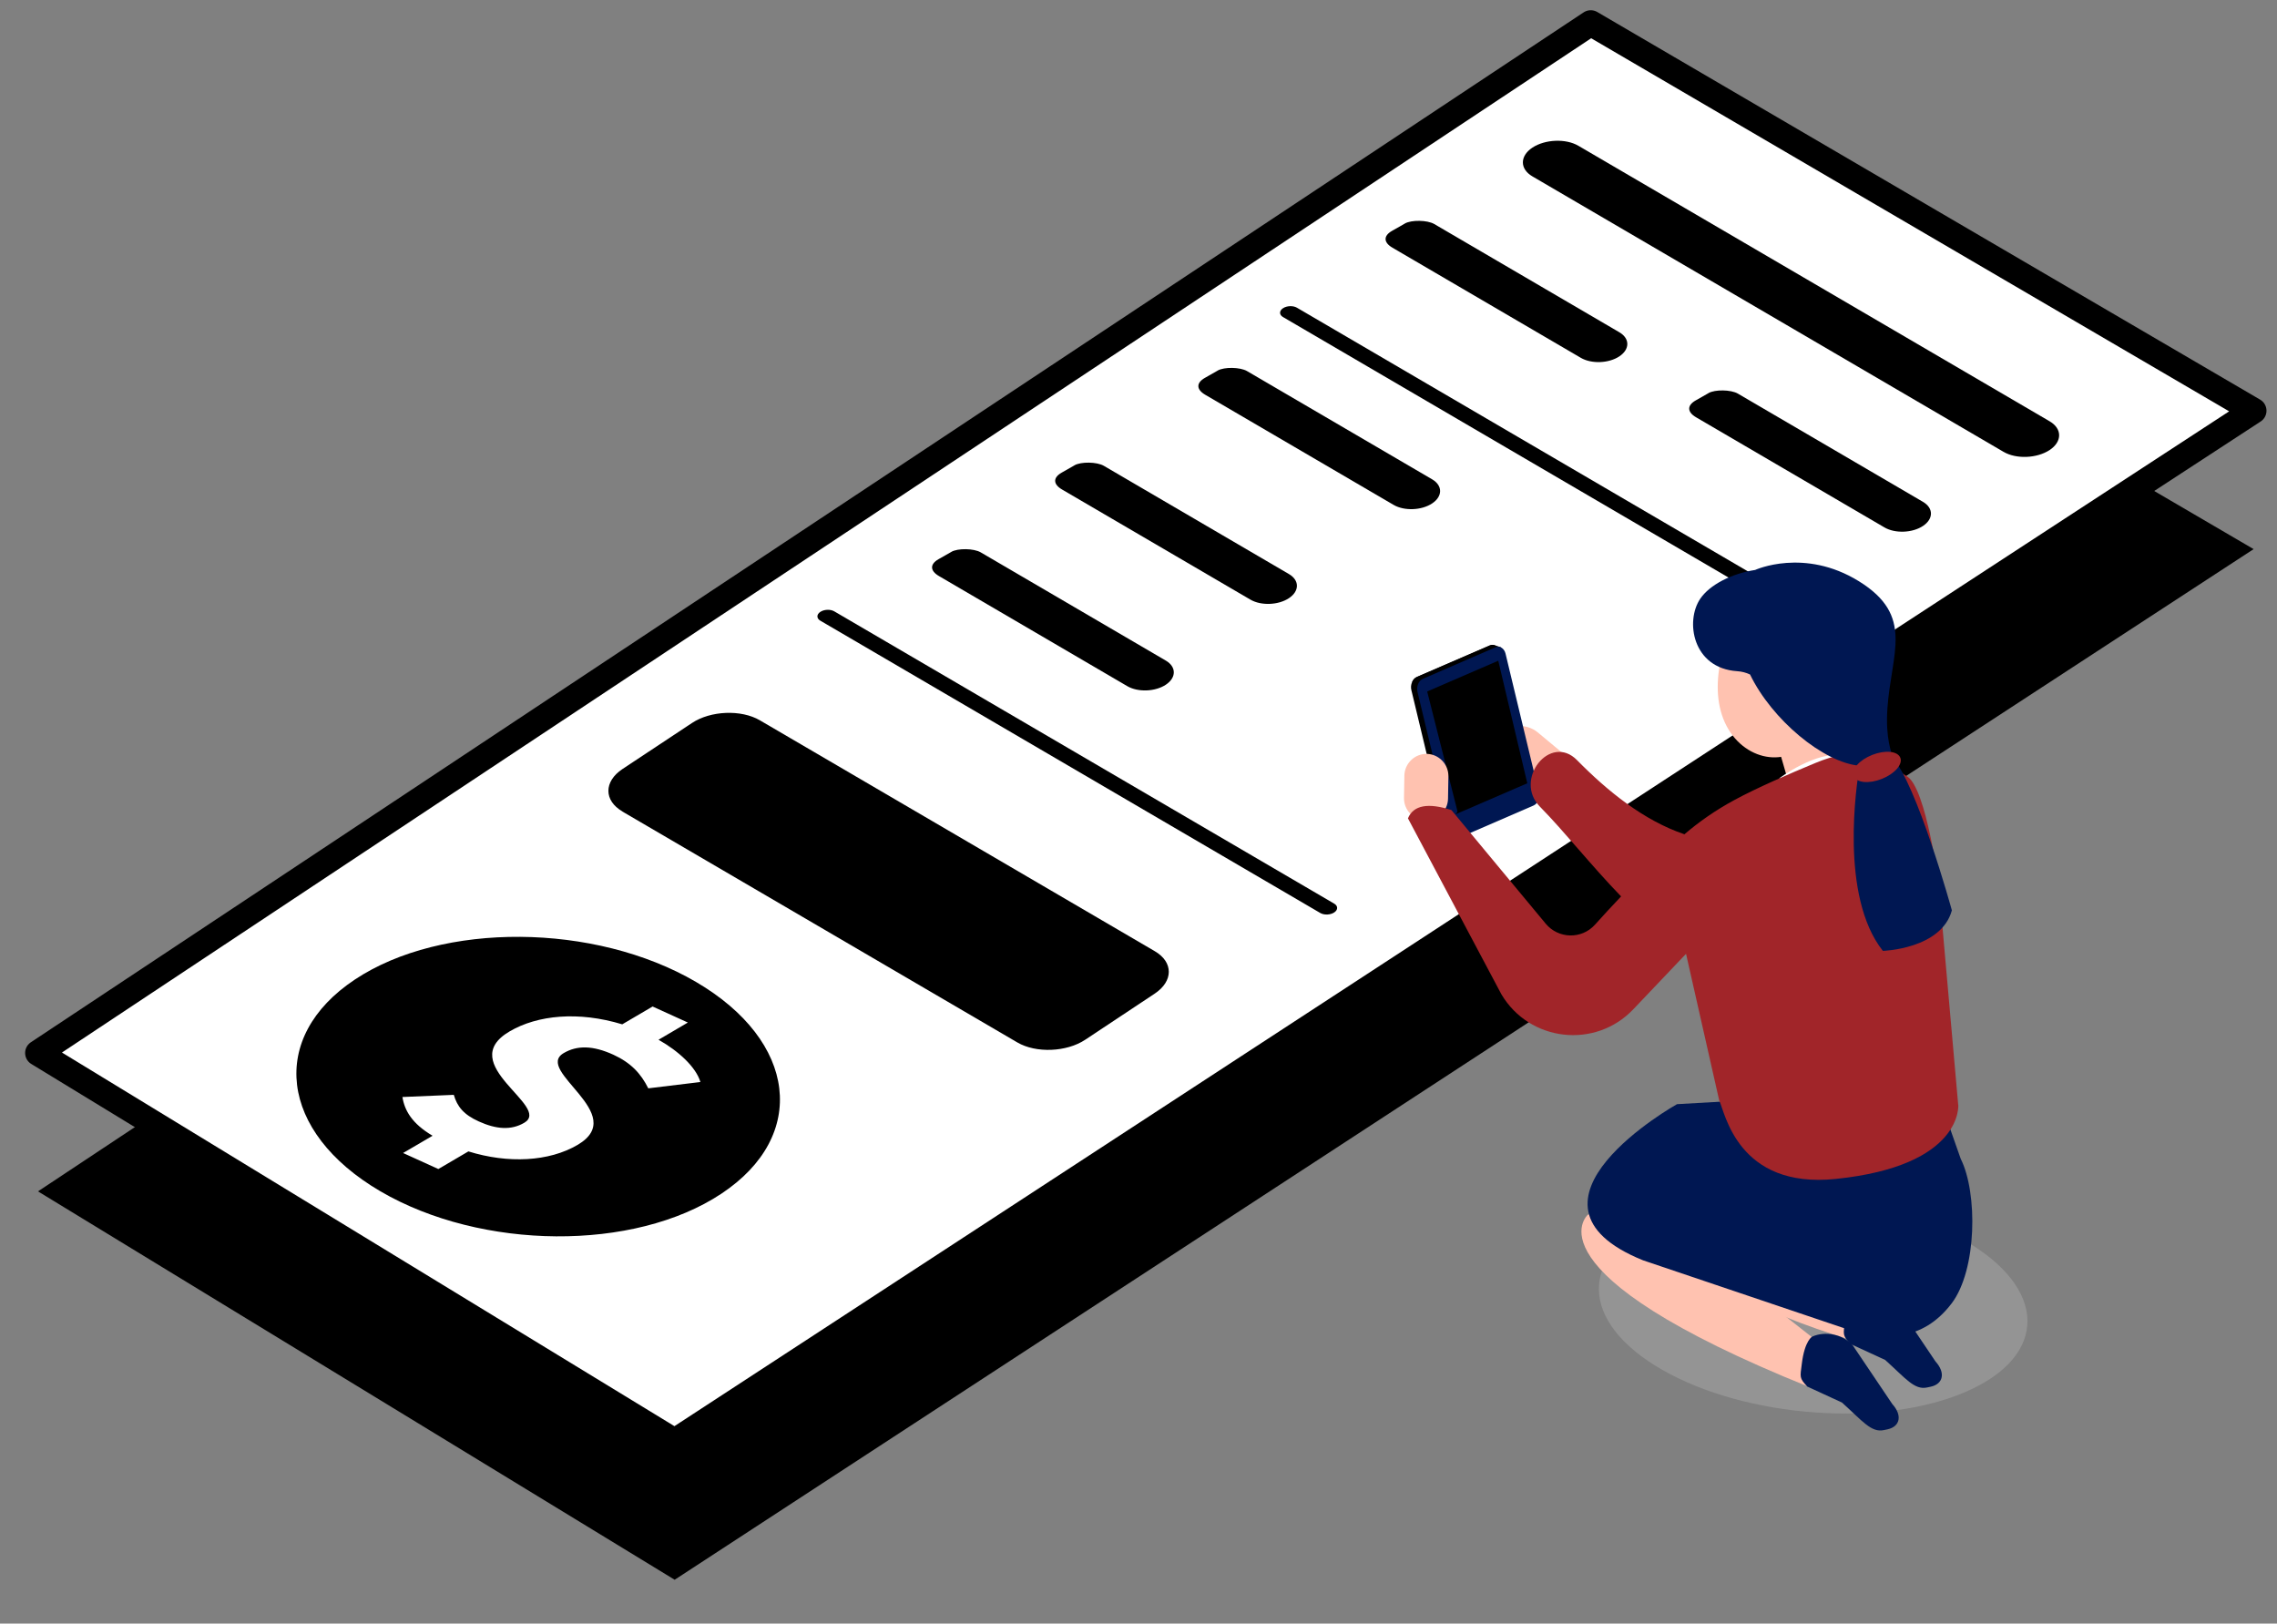 <svg xmlns="http://www.w3.org/2000/svg" viewBox="0 0 241.55 172.23"><rect x="0" y="0" width="241.55" height="172.23" fill="#808080" stroke="none"/><defs><style>.cls-1{fill:#ffc2b0;}.cls-2{stroke:#000;stroke-linecap:round;stroke-linejoin:round;stroke-width:2.73px;}.cls-2,.cls-3{fill:#fff;}.cls-4{isolation:isolate;}.cls-5{fill:#001752;}.cls-6{fill:#cf8484;}.cls-7{fill:#b3b3b3;mix-blend-mode:multiply;opacity:.39;}.cls-8{fill:#a12529;}</style></defs><g class="cls-4"><g id="Layer_1"><polygon points="168.75 17.13 4.03 126.38 71.57 167.58 239.07 58.25 168.75 17.13"></polygon><polygon class="cls-2" points="168.75 2.45 4.03 111.7 71.57 152.9 239.07 43.57 168.75 2.45"></polygon><path d="M37.66,103.9c-9.25,6.13-8.04,16.19,2.69,22.47,10.73,6.27,26.93,6.39,36.17.26,9.25-6.13,8.04-16.19-2.69-22.47-10.73-6.27-26.93-6.39-36.17-.26Z"></path><path class="cls-3" d="M69.88,110.31c2.06,1.16,3.95,2.87,4.42,4.47l-5.53.67c-.79-1.59-1.86-2.72-3.71-3.57-2.16-.98-3.83-1.01-5.26-.17-3.19,1.87,7.04,6.47,1.47,9.74-3.03,1.78-7.37,2-11.58.69l-3.19,1.87-3.74-1.7,3.13-1.83c-2.19-1.29-2.97-2.68-3.2-4.11l5.45-.23c.36,1.23,1.03,2.09,2.65,2.82,1.85.84,3.44.96,4.83.14,2.94-1.73-7.47-6.22-1.56-9.69,2.97-1.74,7.3-2.16,11.95-.75l3.22-1.89,3.74,1.7-3.1,1.82Z"></path><path d="M162.56,18.71l49.98,29.22c1.34.79,3.54.7,4.89-.19h0c1.34-.89,1.35-2.26,0-3.05l-49.98-29.22c-1.34-.79-3.54-.7-4.89.19h0c-1.34.89-1.35,2.26,0,3.05Z"></path><path d="M181.24,41.7c.7-.4,2.38-.37,3.11.05l19.65,11.49c1.12.66,1.12,1.8,0,2.55s-2.96.82-4.09.16l-19.98-11.68c-.96-.56-.98-1.26-.05-1.79l1.37-.78Z"></path><path d="M129.17,39.31c.7-.4,2.38-.37,3.11.05l19.65,11.49c1.12.66,1.12,1.8,0,2.55-1.12.75-2.96.82-4.09.16l-19.98-11.68c-.96-.56-.98-1.26-.05-1.79l1.37-.78Z"></path><path d="M113.98,49.36c.7-.4,2.38-.37,3.11.05l19.65,11.49c1.12.66,1.12,1.8,0,2.55s-2.96.82-4.09.16l-19.98-11.68c-.96-.56-.98-1.26-.05-1.79l1.37-.78Z"></path><path d="M100.92,58.54c.7-.4,2.38-.37,3.11.05l19.65,11.49c1.12.66,1.12,1.8,0,2.55-1.12.75-2.96.82-4.09.16l-19.98-11.68c-.96-.56-.98-1.26-.05-1.79l1.37-.78Z"></path><path d="M149.03,23.71c.7-.4,2.38-.37,3.11.05l19.65,11.49c1.12.66,1.12,1.8,0,2.55s-2.96.82-4.09.16l-19.98-11.68c-.96-.56-.98-1.26-.05-1.79l1.37-.78Z"></path><path d="M66.03,86.09l41.89,24.49c1.98,1.16,5.23,1.03,7.21-.29l7.37-4.89c1.98-1.32,1.99-3.34,0-4.5l-41.89-24.49c-1.98-1.16-5.23-1.03-7.21.29l-7.37,4.88c-1.98,1.32-1.99,3.34,0,4.5Z"></path><path d="M136.1,33.63l53.04,31.01c.41.24,1.08.21,1.48-.06h0c.41-.27.41-.69,0-.93l-53.04-31.01c-.41-.24-1.08-.21-1.48.06h0c-.41.27-.41.69,0,.93Z"></path><path d="M87.02,65.84l53.04,31.01c.41.24,1.08.21,1.48-.06h0c.41-.27.41-.69,0-.93l-53.04-31.01c-.41-.24-1.08-.21-1.48.06h0c-.41.27-.41.69,0,.93Z"></path><path class="cls-1" d="M161.74,84.35l-2.44-2.03c-1.27-1.06-1.44-2.96-.39-4.23h0c1.06-1.27,2.96-1.44,4.23-.39l2.44,2.03c1.27,1.06,1.44,2.96.39,4.23h0c-1.06,1.27-2.96,1.44-4.23.39Z"></path><path class="cls-7" d="M208.52,147.65c-8.82,3.81-23.22,2.77-32.15-2.32-8.93-5.09-9.02-12.3-.2-16.11,8.82-3.81,23.22-2.77,32.15,2.32,8.93,5.09,9.02,12.3.2,16.11Z"></path><path class="cls-1" d="M174.17,126.62s.08,8.97,22.53,15.62l1.37-2.1-19.02-18.93-4.88,5.4Z"></path><path class="cls-5" d="M196.31,142.57l3.67,1.69c2.19,1.97,3.11,3.22,4.46,2.92l.38-.08c1.35-.3,1.57-1.5.5-2.68l-4.21-6.25c-1.08-1.18-2.93-1.5-4.27-.91,0,0-.81.37-1.12,2.9-.18,1.44-.28,1.47.58,2.41Z"></path><path class="cls-1" d="M168.46,128.84s-7.03,6.01,23.48,18.3l1.99-3.95-19.33-15.18-6.14.83Z"></path><path class="cls-5" d="M205.41,115.56l-27.51,1.57s-18.68,10.46-3.61,16.56l21.03,7.1c4.51,1.57,8.64,1.51,11.71-2.52,2.7-3.55,2.78-11.73.97-15.34l-2.59-7.36Z"></path><path class="cls-5" d="M191.73,147.09l3.67,1.69c2.19,1.97,3.11,3.22,4.46,2.92l.38-.08c1.35-.3,1.57-1.5.5-2.68l-4.21-6.25c-1.08-1.18-2.93-1.5-4.27-.91,0,0-.81.37-1.12,2.9-.18,1.44-.28,1.47.58,2.41Z"></path><path d="M154.27,88.72l7.8-3.46c.46-.2.73-.82.59-1.38l-3.54-14.74c-.14-.56-.62-.86-1.08-.66l-7.73,3.34c-.46.2-.73.82-.59,1.38l3.52,14.67c.09.37.25.45.57.61l.47.25Z"></path><path d="M156.54,75.13s6.26,9.3,6.12,8.74l-3.44-15.2-.61-.21c-.18-.07-.37-.08-.57,0l-7.73,3.34c-.23.1-.41.3-.51.54l6.74,2.79Z"></path><path class="cls-5" d="M154.97,88.79l7.71-3.34c.46-.2.71-.82.57-1.38l-3.54-14.74c-.14-.56-.61-.86-1.07-.66l-7.7,3.34c-.46.2-.7.82-.57,1.38l3.54,14.74c.14.56.6.86,1.06.66Z"></path><path d="M154.43,86.37l7.59-3.28-3.08-13-7.54,3.26,3.21,12.7c.03.11-.28.36-.17.32Z"></path><path class="cls-6" d="M186.9,77.06c1.77,4.51,5.32,3.98,7.96.68,2.63-3.31,3.35-8.14,1.58-12.65-1.77-4.51-5.34-5.49-7.98-2.18-2.63,3.31-3.33,9.64-1.56,14.15Z"></path><path class="cls-1" d="M182.82,76.27c1.68,4.28,6.55,5.42,9.05,2.29,2.5-3.14,3.16-9.15,1.48-13.44-1.68-4.28-5.07-5.21-7.57-2.07-2.5,3.14-4.64,8.94-2.96,13.22Z"></path><path class="cls-1" d="M195.53,88.79l.37-.16c1.26-.52,1.08-2.31.39-3.97l-3.23-9.36c-.69-1.66-2.29-2.59-3.55-2.06l-.37.16c-1.26.52-1.73,2.31-1.04,3.97l2.73,9.41c.69,1.66,3.44,2.53,4.71,2.01Z"></path><path class="cls-1" d="M151.23,87.03h0c1.28.02,2.35-1.01,2.38-2.29l.04-2.39c.02-1.28-1.01-2.35-2.29-2.38h0c-1.28-.02-2.35,1.01-2.38,2.29l-.04,2.39c-.02,1.28,1.01,2.35,2.29,2.38Z"></path><path class="cls-3" d="M188.74,82.57s3.96-2.99,6.88-2.43c0,0-.25,3.92-6.88,2.43Z"></path><path class="cls-1" d="M185.08,74.25c.41,1.04,1.58,1.55,2.63,1.14,1.04-.41,1.55-1.58,1.14-2.63s-1.58-1.55-2.63-1.14-1.55,1.58-1.14,2.63Z"></path><path class="cls-8" d="M207.73,117.19l-2.07-23.39s-1.31-10.1-3.32-11.42c-3.77-2.47-5.63-3.15-9.79-1.43-2.8,1.16-6.23,2.65-8.55,3.91-2.02,1.09-3.78,2.33-5.31,3.64-4.33-1.46-8.18-4.6-11.39-7.86-2.85-2.9-6.76,2.06-3.95,4.92,2.63,2.67,5.5,6.32,8.62,9.53-1.01,1.06-1.96,2.1-2.78,3.01-1.41,1.56-3.88,1.5-5.22-.12l-10-12.05c-2.46-.79-4.02-.53-4.61.88l9.91,18.66c2.98,5.04,9.96,5.84,14,1.59l5.59-5.88,3.52,15.56c.61,1.23,1.94,9.4,12.37,8.32,13.56-1.4,12.99-7.87,12.99-7.87Z"></path><path class="cls-5" d="M200.69,80.28c.02-.57-.69-1.78-.47-5.12.4-5.91,2.91-9.83-3.02-13.5-5.8-3.59-11.01-1.2-11.01-1.2h0c-2.52.39-4.82,1.58-5.82,3.05-1.62,2.38-.82,7.37,3.91,7.69.51.03.96.16,1.37.35h0c2.31,4.79,7.79,9.36,11.63,9.68-.34,1.95-2.15,13.83,2.46,19.64,0,0,6.2-.19,7.32-4.3,0,0-3.71-13.47-6.37-16.28Z"></path><path class="cls-8" d="M201.59,80.38c.28.7-.6,1.71-1.97,2.25-1.36.54-2.7.41-2.98-.3-.28-.7.6-1.71,1.97-2.25,1.36-.54,2.7-.41,2.98.3Z"></path></g></g></svg>